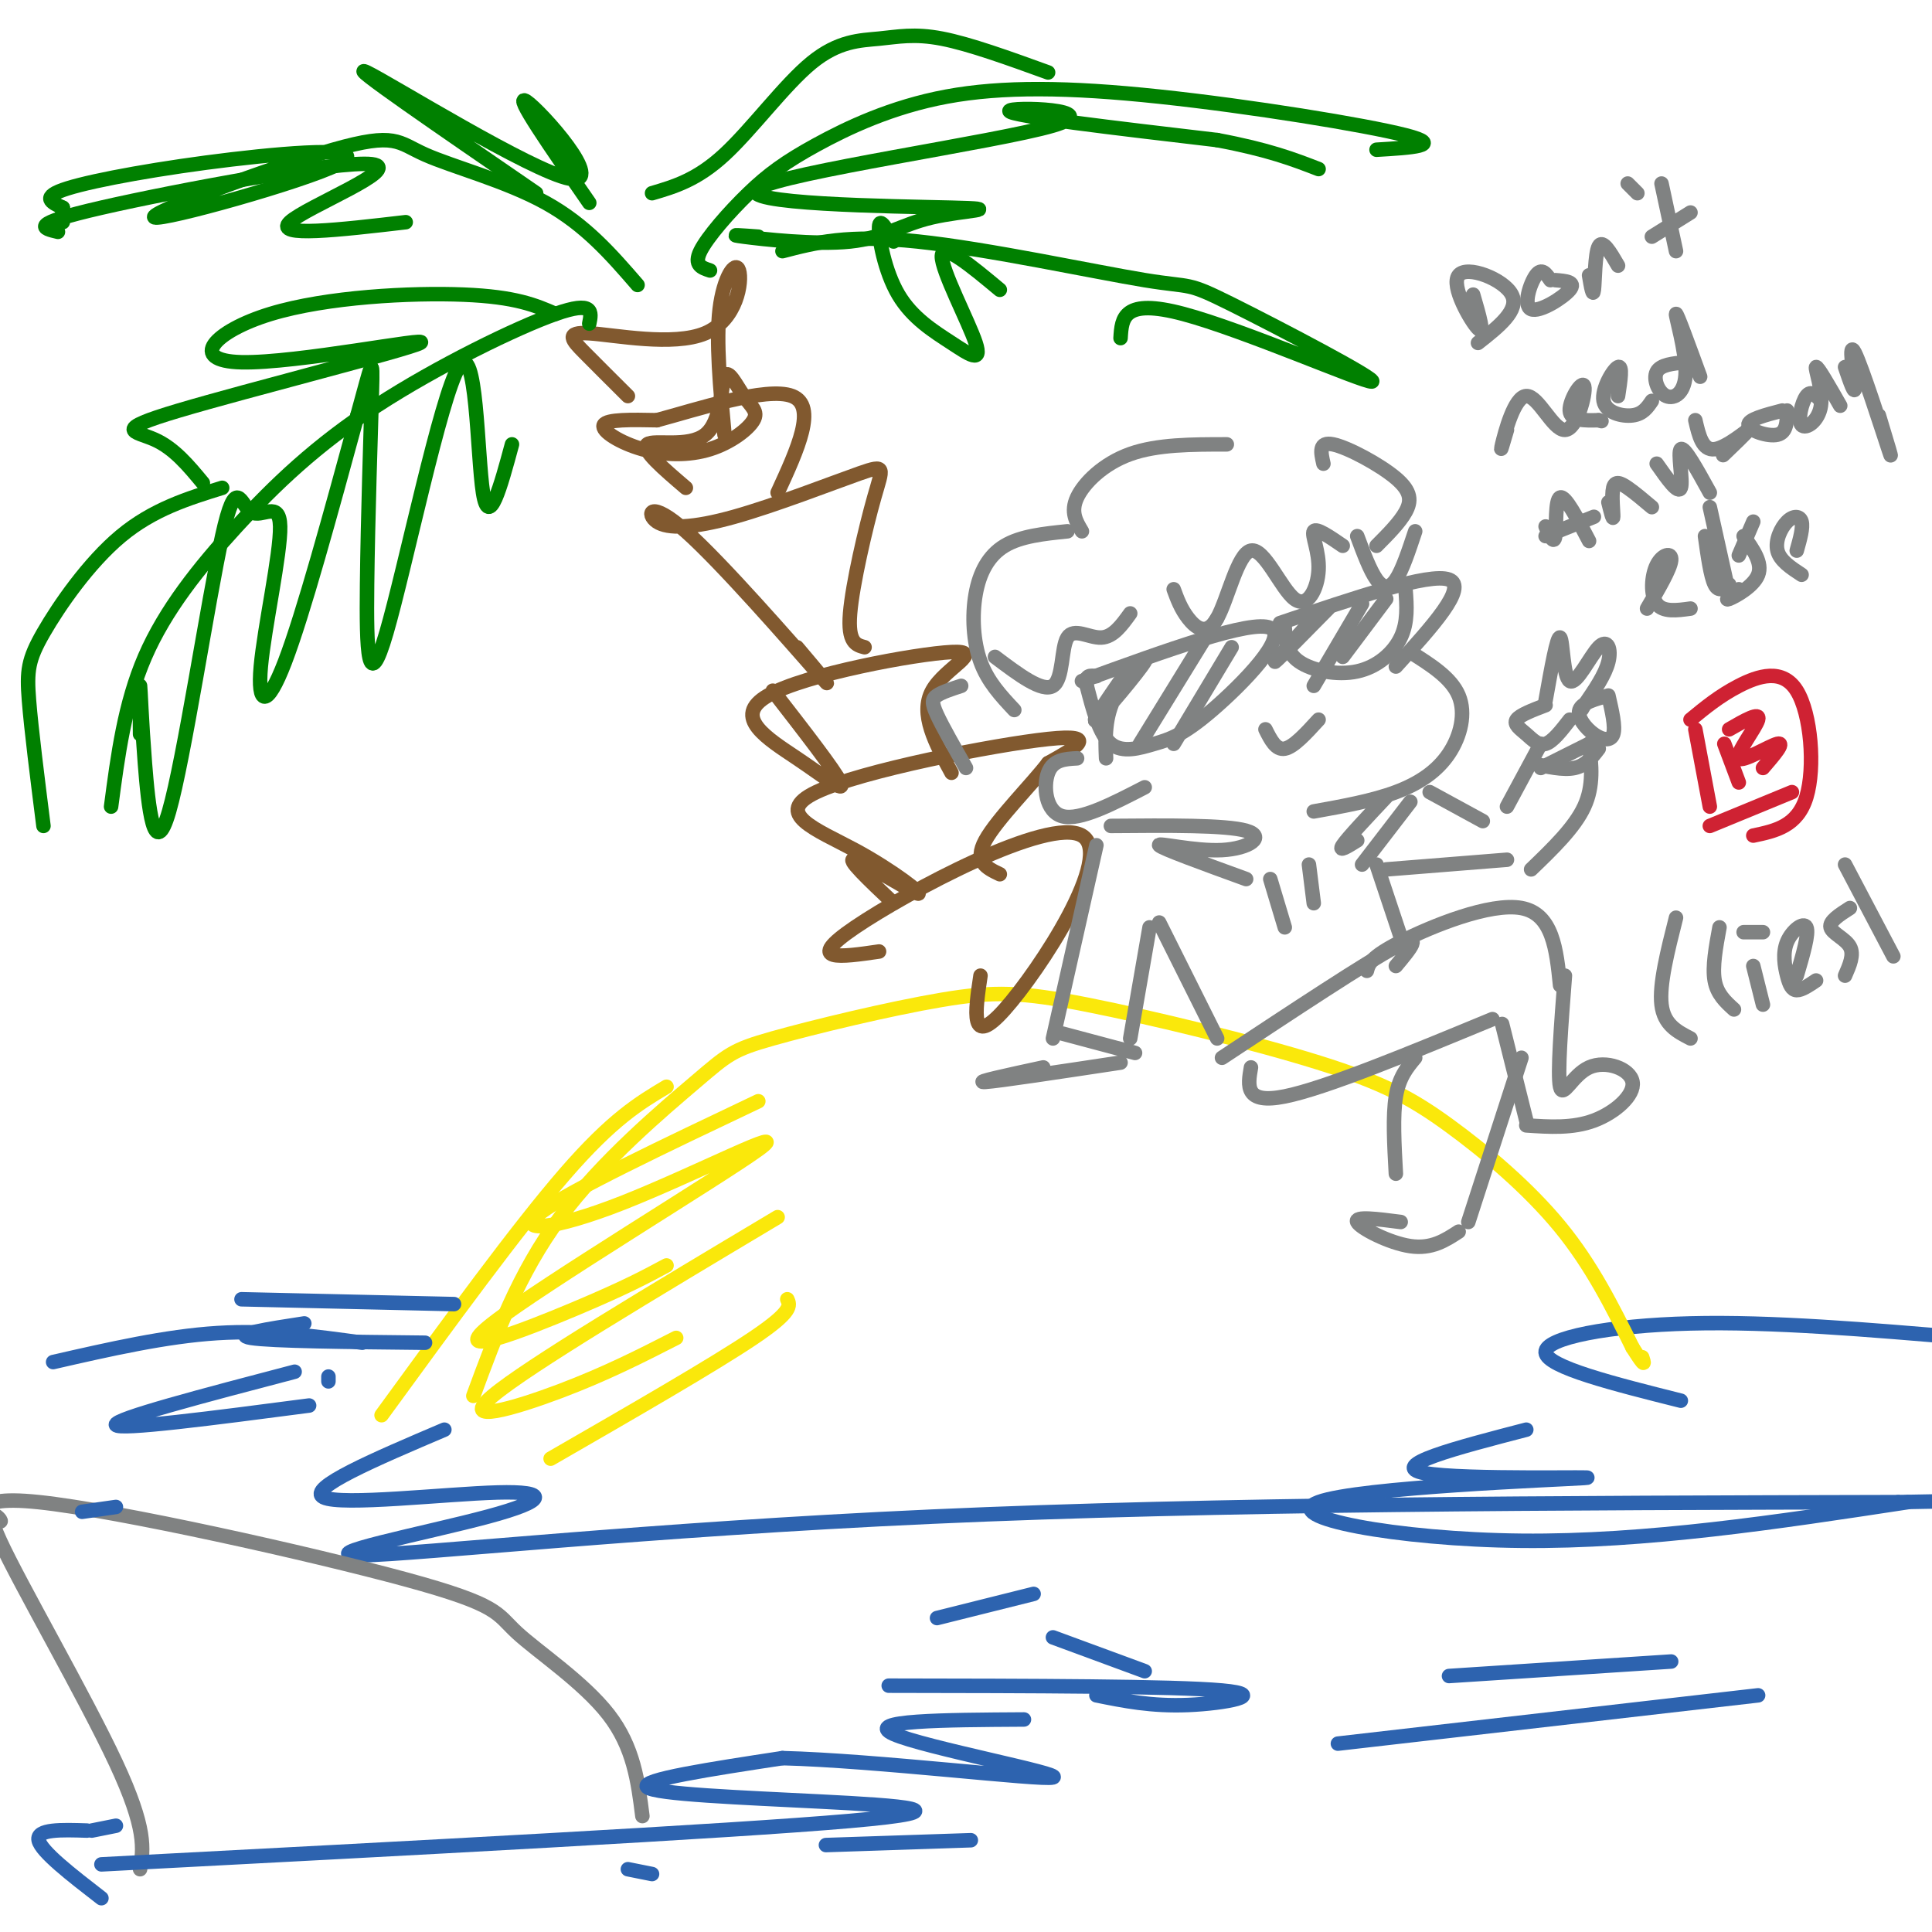 <svg viewBox='0 0 400 400' version='1.1' xmlns='http://www.w3.org/2000/svg' xmlns:xlink='http://www.w3.org/1999/xlink'><g fill='none' stroke='rgb(45,99,175)' stroke-width='3' stroke-linecap='round' stroke-linejoin='round'><path d='M11,282c11.667,-2.667 23.333,-5.333 34,-6c10.667,-0.667 20.333,0.667 30,2'/><path d='M61,284c-18.750,4.917 -37.500,9.833 -37,11c0.500,1.167 20.250,-1.417 40,-4'/><path d='M92,296c-14.326,6.101 -28.652,12.203 -25,14c3.652,1.797 25.282,-0.709 36,-1c10.718,-0.291 10.522,1.633 -2,5c-12.522,3.367 -37.371,8.176 -26,8c11.371,-0.176 58.963,-5.336 118,-8c59.037,-2.664 129.518,-2.832 200,-3'/><path d='M393,311c37.833,-0.667 32.417,-0.833 27,-1'/><path d='M395,311c-27.093,4.129 -54.185,8.258 -80,8c-25.815,-0.258 -50.352,-4.904 -42,-8c8.352,-3.096 49.595,-4.641 55,-5c5.405,-0.359 -25.027,0.469 -33,-1c-7.973,-1.469 6.514,-5.234 21,-9'/><path d='M348,290c-13.889,-3.489 -27.778,-6.978 -28,-10c-0.222,-3.022 13.222,-5.578 30,-6c16.778,-0.422 36.889,1.289 57,3'/></g>
<g fill='none' stroke='rgb(250,232,11)' stroke-width='3' stroke-linecap='round' stroke-linejoin='round'><path d='M98,289c4.678,-12.679 9.357,-25.357 18,-37c8.643,-11.643 21.251,-22.250 28,-28c6.749,-5.750 7.639,-6.643 16,-9c8.361,-2.357 24.195,-6.177 35,-8c10.805,-1.823 16.583,-1.649 30,1c13.417,2.649 34.473,7.772 48,12c13.527,4.228 19.527,7.561 27,13c7.473,5.439 16.421,12.982 23,21c6.579,8.018 10.790,16.509 15,25'/><path d='M338,279c2.833,4.500 2.417,3.250 2,2'/></g>
<g fill='none' stroke='rgb(129,89,47)' stroke-width='3' stroke-linecap='round' stroke-linejoin='round'><path d='M182,197c-7.875,1.149 -15.750,2.298 -5,-5c10.750,-7.298 40.125,-23.042 47,-19c6.875,4.042 -8.750,27.869 -16,36c-7.250,8.131 -6.125,0.565 -5,-7'/><path d='M185,187c-5.080,-4.798 -10.161,-9.596 -8,-9c2.161,0.596 11.562,6.585 13,7c1.438,0.415 -5.089,-4.744 -13,-9c-7.911,-4.256 -17.207,-7.607 -8,-12c9.207,-4.393 36.916,-9.826 48,-11c11.084,-1.174 5.542,1.913 0,5'/><path d='M217,158c-3.022,4.022 -10.578,11.578 -13,16c-2.422,4.422 0.289,5.711 3,7'/><path d='M160,143c6.435,8.285 12.871,16.570 14,19c1.129,2.430 -3.048,-0.995 -9,-5c-5.952,-4.005 -13.678,-8.589 -6,-13c7.678,-4.411 30.759,-8.649 38,-9c7.241,-0.351 -1.360,3.185 -4,8c-2.640,4.815 0.680,10.907 4,17'/><path d='M165,134c4.490,5.326 8.980,10.652 4,5c-4.980,-5.652 -19.431,-22.281 -27,-29c-7.569,-6.719 -8.255,-3.528 -6,-2c2.255,1.528 7.452,1.393 16,-1c8.548,-2.393 20.446,-7.043 26,-9c5.554,-1.957 4.765,-1.219 3,5c-1.765,6.219 -4.504,17.920 -5,24c-0.496,6.080 1.252,6.540 3,7'/><path d='M142,101c-4.643,-3.966 -9.287,-7.933 -8,-9c1.287,-1.067 8.504,0.765 12,-2c3.496,-2.765 3.269,-10.127 4,-12c0.731,-1.873 2.418,1.743 4,4c1.582,2.257 3.059,3.154 2,5c-1.059,1.846 -4.655,4.639 -9,6c-4.345,1.361 -9.439,1.289 -14,0c-4.561,-1.289 -8.589,-3.797 -8,-5c0.589,-1.203 5.794,-1.102 11,-1'/><path d='M136,87c8.067,-2.156 22.733,-7.044 28,-5c5.267,2.044 1.133,11.022 -3,20'/><path d='M130,82c-3.255,-3.239 -6.509,-6.479 -9,-9c-2.491,-2.521 -4.217,-4.325 1,-4c5.217,0.325 17.378,2.778 24,0c6.622,-2.778 7.706,-10.786 7,-13c-0.706,-2.214 -3.202,1.368 -4,8c-0.798,6.632 0.101,16.316 1,26'/></g>
<g fill='none' stroke='rgb(0,128,0)' stroke-width='3' stroke-linecap='round' stroke-linejoin='round'><path d='M122,67c0.493,-2.405 0.986,-4.810 -7,-2c-7.986,2.810 -24.450,10.836 -37,19c-12.550,8.164 -21.187,16.467 -29,25c-7.813,8.533 -14.804,17.295 -19,27c-4.196,9.705 -5.598,20.352 -7,31'/><path d='M29,152c-0.042,-5.280 -0.084,-10.560 0,-10c0.084,0.560 0.295,6.960 1,16c0.705,9.040 1.905,20.718 5,10c3.095,-10.718 8.084,-43.834 11,-57c2.916,-13.166 3.759,-6.381 6,-5c2.241,1.381 5.879,-2.640 6,3c0.121,5.640 -3.275,20.942 -4,29c-0.725,8.058 1.221,8.874 5,-1c3.779,-9.874 9.389,-30.437 15,-51'/><path d='M74,86c3.065,-11.016 3.227,-13.055 3,-5c-0.227,8.055 -0.843,26.205 -1,40c-0.157,13.795 0.143,23.234 4,10c3.857,-13.234 11.269,-49.140 15,-55c3.731,-5.860 3.780,18.326 5,26c1.220,7.674 3.610,-1.163 6,-10'/><path d='M115,65c-4.088,-1.780 -8.176,-3.559 -19,-4c-10.824,-0.441 -28.384,0.457 -40,4c-11.616,3.543 -17.289,9.731 -6,10c11.289,0.269 39.542,-5.382 37,-4c-2.542,1.382 -35.877,9.795 -50,14c-14.123,4.205 -9.035,4.201 -5,6c4.035,1.799 7.018,5.399 10,9'/><path d='M46,101c-7.173,2.226 -14.345,4.452 -21,10c-6.655,5.548 -12.792,14.417 -16,20c-3.208,5.583 -3.488,7.881 -3,14c0.488,6.119 1.744,16.060 3,26'/><path d='M132,59c-5.384,-6.219 -10.769,-12.439 -19,-17c-8.231,-4.561 -19.309,-7.465 -25,-10c-5.691,-2.535 -5.995,-4.702 -19,-1c-13.005,3.702 -38.711,13.274 -37,14c1.711,0.726 30.840,-7.393 38,-11c7.160,-3.607 -7.649,-2.702 -22,-1c-14.351,1.702 -28.243,4.201 -34,6c-5.757,1.799 -3.378,2.900 -1,4'/><path d='M13,43c-0.167,1.167 -0.083,2.083 0,3'/><path d='M12,48c-3.179,-0.738 -6.357,-1.476 9,-5c15.357,-3.524 49.250,-9.833 56,-9c6.750,0.833 -13.643,8.810 -17,12c-3.357,3.190 10.321,1.595 24,0'/><path d='M111,40c-19.887,-13.655 -39.774,-27.310 -35,-25c4.774,2.310 34.208,20.583 42,22c7.792,1.417 -6.060,-14.024 -9,-16c-2.940,-1.976 5.030,9.512 13,21'/><path d='M147,56c-1.707,-0.558 -3.413,-1.116 -2,-4c1.413,-2.884 5.946,-8.094 10,-12c4.054,-3.906 7.628,-6.508 14,-10c6.372,-3.492 15.543,-7.874 27,-10c11.457,-2.126 25.200,-1.995 44,0c18.800,1.995 42.657,5.856 51,8c8.343,2.144 1.171,2.572 -6,3'/><path d='M157,49c-3.401,-0.250 -6.803,-0.501 -3,0c3.803,0.501 14.810,1.753 22,1c7.190,-0.753 10.562,-3.513 17,-5c6.438,-1.487 15.943,-1.702 4,-2c-11.943,-0.298 -45.335,-0.678 -40,-4c5.335,-3.322 49.398,-9.587 61,-13c11.602,-3.413 -9.257,-3.975 -9,-3c0.257,0.975 21.628,3.488 43,6'/><path d='M252,29c10.667,2.000 15.833,4.000 21,6'/><path d='M135,40c4.657,-1.370 9.314,-2.740 15,-8c5.686,-5.260 12.400,-14.410 18,-19c5.600,-4.590 10.085,-4.620 14,-5c3.915,-0.380 7.262,-1.108 13,0c5.738,1.108 13.869,4.054 22,7'/><path d='M162,52c6.744,-1.762 13.489,-3.523 28,-2c14.511,1.523 36.789,6.331 47,8c10.211,1.669 8.356,0.200 18,5c9.644,4.800 30.789,15.869 29,16c-1.789,0.131 -26.511,-10.677 -39,-14c-12.489,-3.323 -12.744,0.838 -13,5'/><path d='M207,60c-5.937,-4.947 -11.874,-9.894 -12,-7c-0.126,2.894 5.557,13.629 7,18c1.443,4.371 -1.356,2.378 -5,0c-3.644,-2.378 -8.135,-5.140 -11,-10c-2.865,-4.860 -4.104,-11.817 -4,-14c0.104,-2.183 1.552,0.409 3,3'/></g>
<g fill='none' stroke='rgb(128,130,130)' stroke-width='3' stroke-linecap='round' stroke-linejoin='round'><path d='M224,141c17.542,-6.381 35.085,-12.762 39,-11c3.915,1.762 -5.796,11.668 -12,17c-6.204,5.332 -8.901,6.089 -12,7c-3.099,0.911 -6.600,1.974 -9,0c-2.400,-1.974 -3.700,-6.987 -5,-12'/><path d='M225,142c-0.500,-2.333 0.750,-2.167 2,-2'/><path d='M234,138c-4.256,6.137 -8.512,12.274 -7,11c1.512,-1.274 8.792,-9.958 10,-12c1.208,-2.042 -3.655,2.560 -6,7c-2.345,4.440 -2.173,8.720 -2,13'/><path d='M252,128c0.000,0.000 -16.000,26.000 -16,26'/><path d='M255,134c0.000,0.000 -12.000,20.000 -12,20'/><path d='M266,130c0.173,2.583 0.345,5.167 3,7c2.655,1.833 7.792,2.917 12,2c4.208,-0.917 7.488,-3.833 9,-7c1.512,-3.167 1.256,-6.583 1,-10'/><path d='M265,129c15.500,-5.250 31.000,-10.500 35,-9c4.000,1.500 -3.500,9.750 -11,18'/><path d='M272,128c-4.250,4.667 -8.500,9.333 -8,9c0.500,-0.333 5.750,-5.667 11,-11'/><path d='M282,125c0.000,0.000 -10.000,17.000 -10,17'/><path d='M287,124c0.000,0.000 -9.000,12.000 -9,12'/><path d='M262,151c1.083,2.167 2.167,4.333 4,4c1.833,-0.333 4.417,-3.167 7,-6'/><path d='M292,135c4.226,2.661 8.452,5.321 10,9c1.548,3.679 0.417,8.375 -2,12c-2.417,3.625 -6.119,6.179 -11,8c-4.881,1.821 -10.940,2.911 -17,4'/><path d='M223,157c-2.489,0.133 -4.978,0.267 -6,3c-1.022,2.733 -0.578,8.067 3,9c3.578,0.933 10.289,-2.533 17,-6'/><path d='M243,122c0.740,2.022 1.480,4.043 3,6c1.520,1.957 3.821,3.849 6,0c2.179,-3.849 4.236,-13.437 7,-14c2.764,-0.563 6.236,7.901 9,10c2.764,2.099 4.821,-2.166 5,-6c0.179,-3.834 -1.520,-7.238 -1,-8c0.520,-0.762 3.260,1.119 6,3'/><path d='M285,113c2.387,-2.399 4.774,-4.798 6,-7c1.226,-2.202 1.292,-4.208 -2,-7c-3.292,-2.792 -9.940,-6.369 -13,-7c-3.060,-0.631 -2.530,1.685 -2,4'/><path d='M254,92c-7.200,0.000 -14.400,0.000 -20,2c-5.600,2.000 -9.600,6.000 -11,9c-1.400,3.000 -0.200,5.000 1,7'/><path d='M221,110c-4.827,0.494 -9.655,0.988 -13,3c-3.345,2.012 -5.208,5.542 -6,10c-0.792,4.458 -0.512,9.845 1,14c1.512,4.155 4.256,7.077 7,10'/><path d='M199,142c-1.978,0.644 -3.956,1.289 -5,2c-1.044,0.711 -1.156,1.489 0,4c1.156,2.511 3.578,6.756 6,11'/><path d='M227,175c0.000,0.000 -9.000,40.000 -9,40'/><path d='M238,192c0.000,0.000 -4.000,23.000 -4,23'/><path d='M216,221c-7.333,1.583 -14.667,3.167 -12,3c2.667,-0.167 15.333,-2.083 28,-4'/><path d='M220,214c0.000,0.000 15.000,4.000 15,4'/><path d='M230,171c11.905,-0.101 23.810,-0.202 28,1c4.190,1.202 0.667,3.708 -5,4c-5.667,0.292 -13.476,-1.631 -13,-1c0.476,0.631 9.238,3.815 18,7'/><path d='M287,165c-4.000,4.250 -8.000,8.500 -9,10c-1.000,1.500 1.000,0.250 3,-1'/><path d='M292,166c0.000,0.000 -10.000,13.000 -10,13'/><path d='M240,191c0.000,0.000 12.000,24.000 12,24'/><path d='M285,179c0.000,0.000 6.000,18.000 6,18'/><path d='M253,219c15.000,-9.917 30.000,-19.833 36,-23c6.000,-3.167 3.000,0.417 0,4'/><path d='M283,201c0.356,-1.400 0.711,-2.800 7,-6c6.289,-3.200 18.511,-8.200 25,-7c6.489,1.200 7.244,8.600 8,16'/><path d='M259,221c-0.667,3.833 -1.333,7.667 7,6c8.333,-1.667 25.667,-8.833 43,-16'/><path d='M311,212c0.000,0.000 5.000,20.000 5,20'/><path d='M324,202c-0.788,10.203 -1.576,20.405 -1,23c0.576,2.595 2.515,-2.418 6,-4c3.485,-1.582 8.515,0.266 9,3c0.485,2.734 -3.576,6.352 -8,8c-4.424,1.648 -9.212,1.324 -14,1'/><path d='M293,219c-1.667,2.000 -3.333,4.000 -4,8c-0.667,4.000 -0.333,10.000 0,16'/><path d='M315,219c0.000,0.000 -11.000,34.000 -11,34'/><path d='M290,253c-4.800,-0.622 -9.600,-1.244 -9,0c0.600,1.244 6.600,4.356 11,5c4.400,0.644 7.200,-1.178 10,-3'/><path d='M296,164c0.000,0.000 11.000,6.000 11,6'/><path d='M287,180c0.000,0.000 25.000,-2.000 25,-2'/><path d='M312,167c0.000,0.000 7.000,-13.000 7,-13'/><path d='M317,180c4.500,-4.333 9.000,-8.667 11,-13c2.000,-4.333 1.500,-8.667 1,-13'/><path d='M320,145c1.199,-6.735 2.399,-13.470 3,-13c0.601,0.470 0.604,8.147 2,9c1.396,0.853 4.183,-5.116 6,-7c1.817,-1.884 2.662,0.319 2,3c-0.662,2.681 -2.831,5.841 -5,9'/><path d='M328,146c-0.833,1.500 -0.417,0.750 0,0'/><path d='M333,144c-2.750,0.750 -5.500,1.500 -6,3c-0.500,1.500 1.250,3.750 3,5c1.750,1.250 3.500,1.500 4,0c0.500,-1.500 -0.250,-4.750 -1,-8'/><path d='M320,146c-2.673,1.018 -5.345,2.036 -6,3c-0.655,0.964 0.708,1.875 2,3c1.292,1.125 2.512,2.464 4,2c1.488,-0.464 3.244,-2.732 5,-5'/><path d='M317,158c3.333,0.750 6.667,1.500 9,1c2.333,-0.500 3.667,-2.250 5,-4'/><path d='M319,159c0.000,0.000 10.000,-5.000 10,-5'/><path d='M206,136c4.905,3.696 9.810,7.393 12,6c2.190,-1.393 1.667,-7.875 3,-10c1.333,-2.125 4.524,0.107 7,0c2.476,-0.107 4.238,-2.554 6,-5'/><path d='M281,111c1.333,3.578 2.667,7.156 4,9c1.333,1.844 2.667,1.956 4,0c1.333,-1.956 2.667,-5.978 4,-10'/><path d='M305,61c1.244,4.262 2.488,8.524 1,7c-1.488,-1.524 -5.708,-8.833 -4,-11c1.708,-2.167 9.345,0.810 11,4c1.655,3.190 -2.673,6.595 -7,10'/><path d='M321,58c-0.899,-1.321 -1.798,-2.643 -3,-1c-1.202,1.643 -2.708,6.250 -1,7c1.708,0.750 6.631,-2.357 8,-4c1.369,-1.643 -0.815,-1.821 -3,-2'/><path d='M329,57c0.400,2.356 0.800,4.711 1,3c0.200,-1.711 0.200,-7.489 1,-9c0.800,-1.511 2.400,1.244 4,4'/><path d='M337,38c0.000,0.000 2.000,2.000 2,2'/><path d='M344,38c0.000,0.000 3.000,14.000 3,14'/><path d='M342,49c0.000,0.000 8.000,-5.000 8,-5'/><path d='M312,89c-0.788,2.696 -1.575,5.391 -1,3c0.575,-2.391 2.513,-9.870 5,-10c2.487,-0.130 5.522,7.089 8,7c2.478,-0.089 4.398,-7.485 4,-9c-0.398,-1.515 -3.114,2.853 -3,5c0.114,2.147 3.057,2.074 6,2'/><path d='M331,87c1.000,0.333 0.500,0.167 0,0'/><path d='M335,82c0.494,-3.220 0.988,-6.440 0,-6c-0.988,0.440 -3.458,4.542 -3,7c0.458,2.458 3.845,3.274 6,3c2.155,-0.274 3.077,-1.637 4,-3'/><path d='M349,75c-2.617,0.244 -5.234,0.488 -6,2c-0.766,1.512 0.321,4.292 2,5c1.679,0.708 3.952,-0.656 4,-5c0.048,-4.344 -2.129,-11.670 -2,-12c0.129,-0.330 2.565,6.335 5,13'/><path d='M320,109c0.867,1.933 1.733,3.867 2,2c0.267,-1.867 -0.067,-7.533 1,-8c1.067,-0.467 3.533,4.267 6,9'/><path d='M320,111c0.000,0.000 10.000,-4.000 10,-4'/><path d='M333,104c0.482,1.923 0.964,3.845 1,3c0.036,-0.845 -0.375,-4.458 0,-6c0.375,-1.542 1.536,-1.012 3,0c1.464,1.012 3.232,2.506 5,4'/><path d='M343,96c2.244,3.200 4.489,6.400 5,5c0.511,-1.400 -0.711,-7.400 0,-8c0.711,-0.600 3.356,4.200 6,9'/><path d='M351,87c0.732,3.155 1.464,6.310 4,6c2.536,-0.310 6.875,-4.083 7,-4c0.125,0.083 -3.964,4.024 -5,5c-1.036,0.976 0.982,-1.012 3,-3'/><path d='M369,85c-3.578,0.933 -7.156,1.867 -7,3c0.156,1.133 4.044,2.467 6,2c1.956,-0.467 1.978,-2.733 2,-5'/><path d='M377,83c-1.018,-1.147 -2.035,-2.293 -3,-1c-0.965,1.293 -1.877,5.027 -1,6c0.877,0.973 3.544,-0.815 4,-4c0.456,-3.185 -1.298,-7.767 -1,-8c0.298,-0.233 2.649,3.884 5,8'/><path d='M382,76c1.065,3.119 2.131,6.238 2,4c-0.131,-2.238 -1.458,-9.833 0,-7c1.458,2.833 5.702,16.095 7,20c1.298,3.905 -0.351,-1.548 -2,-7'/><path d='M341,126c2.411,-4.107 4.821,-8.214 5,-10c0.179,-1.786 -1.875,-1.250 -3,1c-1.125,2.250 -1.321,6.214 0,8c1.321,1.786 4.161,1.393 7,1'/><path d='M353,111c0.583,4.167 1.167,8.333 2,10c0.833,1.667 1.917,0.833 3,0'/><path d='M361,111c1.978,2.778 3.956,5.556 3,8c-0.956,2.444 -4.844,4.556 -6,5c-1.156,0.444 0.422,-0.778 2,-2'/><path d='M372,114c0.673,-2.387 1.345,-4.774 1,-6c-0.345,-1.226 -1.708,-1.292 -3,0c-1.292,1.292 -2.512,3.940 -2,6c0.512,2.060 2.756,3.530 5,5'/><path d='M354,105c0.000,0.000 4.000,18.000 4,18'/><path d='M363,108c0.000,0.000 -3.000,7.000 -3,7'/></g>
<g fill='none' stroke='rgb(207,34,51)' stroke-width='3' stroke-linecap='round' stroke-linejoin='round'><path d='M351,151c0.000,0.000 3.000,16.000 3,16'/><path d='M350,149c2.994,-2.464 5.988,-4.929 10,-7c4.012,-2.071 9.042,-3.750 12,1c2.958,4.750 3.845,15.929 2,22c-1.845,6.071 -6.423,7.036 -11,8'/><path d='M354,171c0.000,0.000 17.000,-7.000 17,-7'/><path d='M357,154c0.000,0.000 3.000,8.000 3,8'/><path d='M358,151c3.244,-1.869 6.488,-3.738 6,-2c-0.488,1.738 -4.708,7.083 -4,8c0.708,0.917 6.345,-2.595 8,-3c1.655,-0.405 -0.673,2.298 -3,5'/></g>
<g fill='none' stroke='rgb(128,130,130)' stroke-width='3' stroke-linecap='round' stroke-linejoin='round'><path d='M347,190c-1.750,6.917 -3.500,13.833 -3,18c0.500,4.167 3.250,5.583 6,7'/><path d='M356,192c-0.750,4.083 -1.500,8.167 -1,11c0.500,2.833 2.250,4.417 4,6'/><path d='M363,200c0.000,0.000 2.000,8.000 2,8'/><path d='M361,193c0.000,0.000 4.000,0.000 4,0'/><path d='M372,202c1.289,-4.381 2.577,-8.762 2,-10c-0.577,-1.238 -3.021,0.668 -4,3c-0.979,2.332 -0.494,5.089 0,7c0.494,1.911 0.998,2.974 2,3c1.002,0.026 2.501,-0.987 4,-2'/><path d='M383,188c-2.156,1.378 -4.311,2.756 -4,4c0.311,1.244 3.089,2.356 4,4c0.911,1.644 -0.044,3.822 -1,6'/><path d='M382,179c0.000,0.000 10.000,19.000 10,19'/><path d='M263,182c0.000,0.000 3.000,10.000 3,10'/><path d='M271,179c0.000,0.000 1.000,8.000 1,8'/></g>
<g fill='none' stroke='rgb(250,232,11)' stroke-width='3' stroke-linecap='round' stroke-linejoin='round'><path d='M157,228c-19.620,9.319 -39.240,18.638 -45,23c-5.760,4.362 2.341,3.768 17,-2c14.659,-5.768 35.878,-16.711 28,-11c-7.878,5.711 -44.852,28.076 -55,36c-10.148,7.924 6.529,1.407 17,-3c10.471,-4.407 14.735,-6.703 19,-9'/><path d='M161,252c-25.933,15.489 -51.867,30.978 -59,37c-7.133,6.022 4.533,2.578 14,-1c9.467,-3.578 16.733,-7.289 24,-11'/><path d='M163,269c0.583,1.250 1.167,2.500 -7,8c-8.167,5.500 -25.083,15.250 -42,25'/><path d='M138,225c-5.583,3.333 -11.167,6.667 -21,18c-9.833,11.333 -23.917,30.667 -38,50'/></g>
<g fill='none' stroke='rgb(128,130,130)' stroke-width='3' stroke-linecap='round' stroke-linejoin='round'><path d='M29,387c0.695,-4.147 1.389,-8.295 -5,-22c-6.389,-13.705 -19.862,-36.969 -24,-46c-4.138,-9.031 1.058,-3.830 0,-4c-1.058,-0.170 -8.369,-5.711 8,-4c16.369,1.711 56.419,10.675 76,16c19.581,5.325 18.695,7.011 23,11c4.305,3.989 13.801,10.283 19,17c5.199,6.717 6.099,13.859 7,21'/></g>
<g fill='none' stroke='rgb(45,99,175)' stroke-width='3' stroke-linecap='round' stroke-linejoin='round'><path d='M21,386c64.946,-3.405 129.893,-6.810 155,-9c25.107,-2.190 10.375,-3.167 -6,-4c-16.375,-0.833 -34.393,-1.524 -36,-3c-1.607,-1.476 13.196,-3.738 28,-6'/><path d='M162,364c19.286,0.476 53.500,4.667 56,4c2.500,-0.667 -26.714,-6.190 -33,-9c-6.286,-2.810 10.357,-2.905 27,-3'/><path d='M237,346c0.000,0.000 -19.000,-7.000 -19,-7'/><path d='M194,335c0.000,0.000 20.000,-5.000 20,-5'/><path d='M68,286c0.000,0.000 0.000,-1.000 0,-1'/><path d='M88,278c-15.917,-0.167 -31.833,-0.333 -36,-1c-4.167,-0.667 3.417,-1.833 11,-3'/><path d='M94,270c0.000,0.000 -44.000,-1.000 -44,-1'/><path d='M17,313c0.000,0.000 7.000,-1.000 7,-1'/><path d='M184,349c29.489,0.044 58.978,0.089 69,1c10.022,0.911 0.578,2.689 -7,3c-7.578,0.311 -13.289,-0.844 -19,-2'/><path d='M300,347c0.000,0.000 46.000,-3.000 46,-3'/><path d='M364,351c0.000,0.000 -87.000,10.000 -87,10'/><path d='M201,381c0.000,0.000 -30.000,1.000 -30,1'/><path d='M135,388c0.000,0.000 -5.000,-1.000 -5,-1'/><path d='M24,378c0.000,0.000 -5.000,1.000 -5,1'/><path d='M18,379c-5.250,-0.167 -10.500,-0.333 -10,2c0.500,2.333 6.750,7.167 13,12'/></g>
</svg>